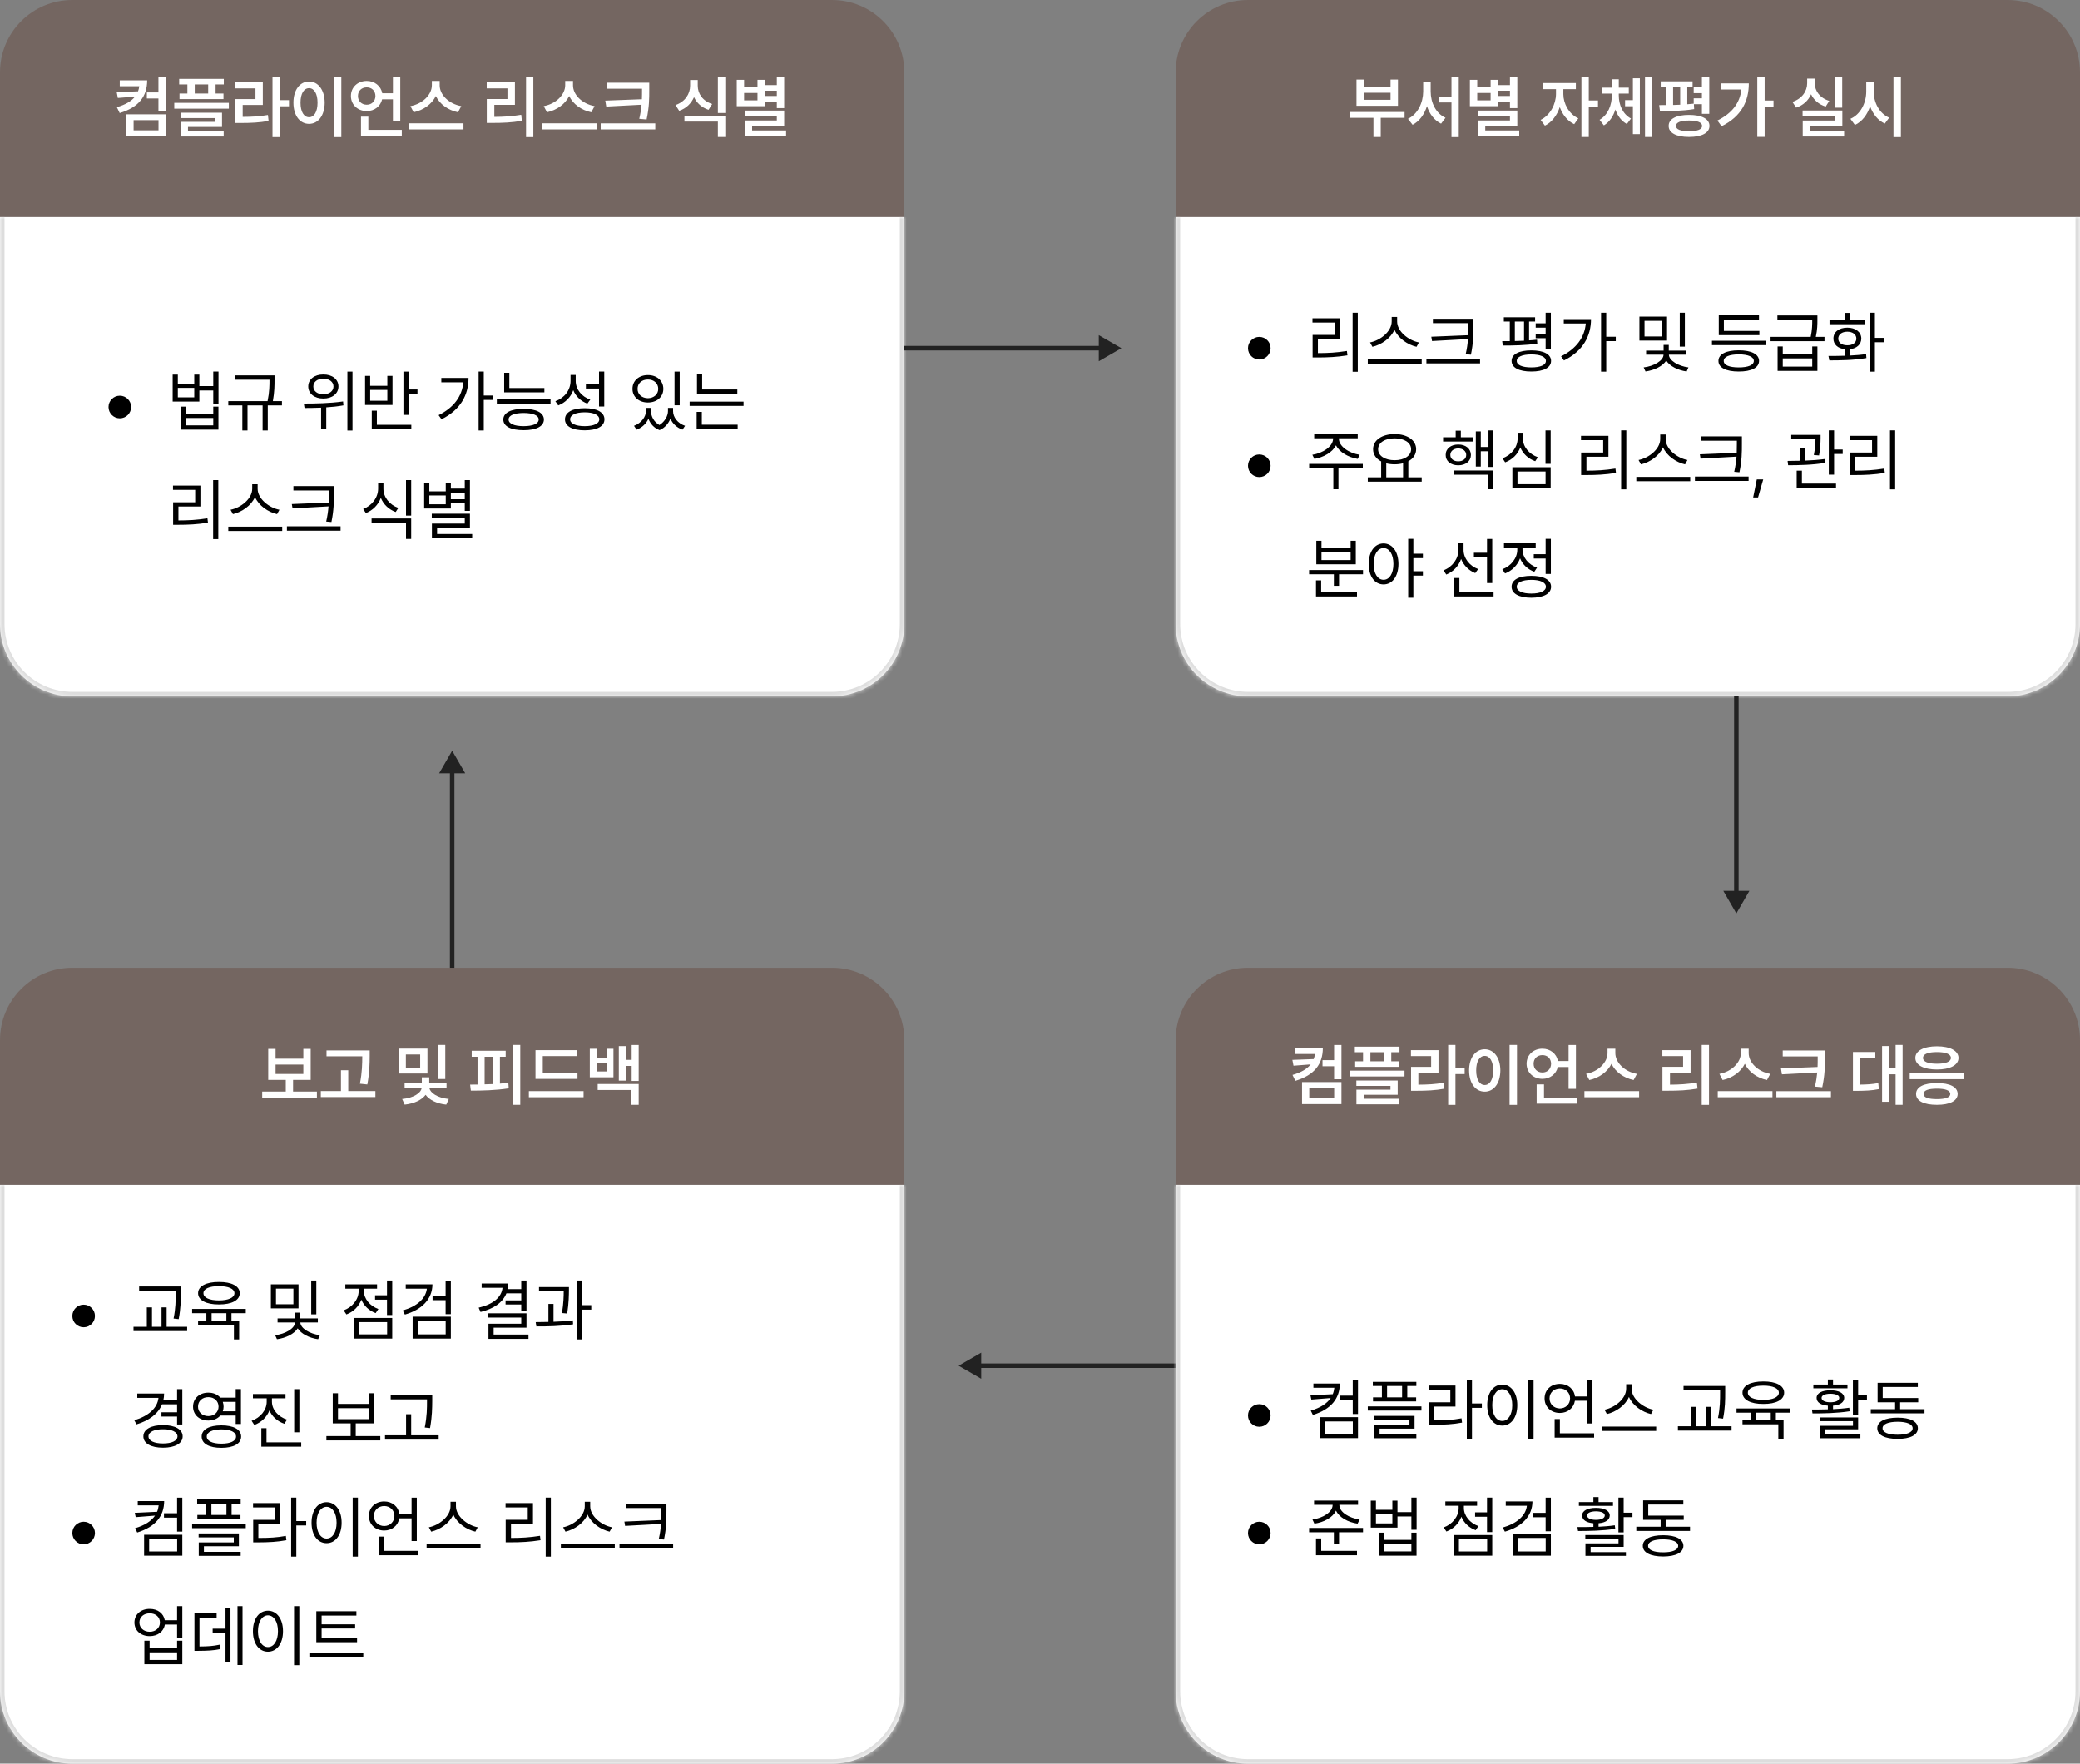 <svg width="460" height="390" viewBox="0 0 460 390" fill="none" xmlns="http://www.w3.org/2000/svg">
<rect x="0" y="0" width="460" height="390" fill="#808080" stroke="none"/>
<path d="M0 230C0 221.163 7.163 214 16 214H184C192.837 214 200 221.163 200 230V262H0V230Z" fill="#746661"/>
<path d="M70.088 241.374V242.707H57.988V241.374H63.203V238.796H59.321V231.94H60.947V234.108H67.085V231.94H68.711V238.796H64.814V241.374H70.088ZM60.947 237.478H67.085V235.412H60.947V237.478ZM81.763 232.277V233.552C81.748 235.192 81.748 237.038 81.235 239.807L79.595 239.631C80.107 237.053 80.107 235.17 80.122 233.581H72.212V232.277H81.763ZM83.022 241.257V242.59H70.952V241.257H75.405V236.657H77.017V241.257H83.022ZM94.536 231.882V237.39H88.149V231.882H94.536ZM89.761 233.171V236.115H92.925V233.171H89.761ZM98.477 231.062V238.605H96.865V231.062H98.477ZM98.755 239.382V240.612H94.976C95.129 241.638 96.719 242.766 99.253 243.015L98.696 244.26C96.55 244.04 94.924 243.19 94.126 242.092C93.298 243.205 91.658 244.025 89.497 244.26L88.94 243.015C91.475 242.795 93.101 241.667 93.247 240.612H89.482V239.382H93.291V238.225H94.932V239.382H98.755ZM115.059 231.062V244.304H113.418V231.062H115.059ZM111.836 232.351V233.684H110.562V239.616C111.199 239.572 111.821 239.514 112.422 239.44L112.51 240.656C109.668 241.11 106.562 241.169 104.131 241.169L103.97 239.836L105.61 239.821V233.684H104.321V232.351H111.836ZM107.178 239.777C107.764 239.77 108.364 239.748 108.965 239.719V233.684H107.178V239.777ZM127.715 237.272V238.576H118.428V232.219H127.612V233.537H120.039V237.272H127.715ZM129.062 241.271V242.619H116.963V241.271H129.062ZM131.978 231.911V233.859H134.16V231.911H135.669V238.225H130.439V231.911H131.978ZM131.978 236.936H134.16V235.119H131.978V236.936ZM141.25 231.076V239.03H139.697V235.705H138.379V238.957H136.855V231.325H138.379V234.372H139.697V231.076H141.25ZM141.25 239.704V244.304H139.624V241.022H132.183V239.704H141.25Z" fill="white"/>
<mask id="path-4-inside-1_1462_25819" fill="white">
<path d="M0 262H200V374C200 382.837 192.837 390 184 390H16C7.163 390 0 382.837 0 374V262Z"/>
</mask>
<path d="M0 262H200V374C200 382.837 192.837 390 184 390H16C7.163 390 0 382.837 0 374V262Z" fill="white"/>
<path d="M0 262H200H0ZM201 374C201 383.389 193.389 391 184 391H16C6.611 391 -1 383.389 -1 374H1C1 382.284 7.716 389 16 389H184C192.284 389 199 382.284 199 374H201ZM16 391C6.611 391 -1 383.389 -1 374V262H1V374C1 382.284 7.716 389 16 389V391ZM201 262V374C201 383.389 193.389 391 184 391V389C192.284 389 199 382.284 199 374V262H201Z" fill="#DDDDDD" mask="url(#path-4-inside-1_1462_25819)"/>
<circle cx="18.5" cy="291" r="2.5" fill="black"/>
<path d="M39.986 284.482V285.933C39.986 287.603 39.986 289.287 39.518 291.704L38.39 291.572C38.858 289.272 38.858 287.559 38.858 285.933V285.435H30.773V284.482H39.986ZM41.393 293.389V294.341H29.527V293.389H32.472V289.097H33.614V293.389H35.724V289.097H36.852V293.389H41.393ZM54.356 289.448V290.386H51.192V292.041H52.892V296.187H51.734V292.964H43.81V292.041H45.641V290.386H42.491V289.448H54.356ZM48.424 283.486C51.251 283.472 53.023 284.409 53.023 285.962C53.023 287.529 51.251 288.467 48.424 288.452C45.597 288.467 43.81 287.529 43.81 285.962C43.81 284.409 45.597 283.472 48.424 283.486ZM48.424 284.409C46.315 284.395 44.981 284.995 44.996 285.962C44.981 286.958 46.315 287.559 48.424 287.559C50.504 287.559 51.852 286.958 51.852 285.962C51.852 284.995 50.504 284.395 48.424 284.409ZM46.798 292.041H50.065V290.386H46.798V292.041ZM66.017 284.014V289.316H59.908V284.014H66.017ZM61.036 284.951V288.408H64.889V284.951H61.036ZM69.957 283.164V290.649H68.829V283.164H69.957ZM66.427 292.437C66.427 293.711 68.507 294.971 70.748 295.249L70.353 296.143C68.39 295.879 66.603 294.956 65.841 293.74C65.05 294.978 63.219 295.879 61.256 296.143L60.846 295.249C63.087 295 65.24 293.74 65.24 292.437H61.388V291.543H65.255V290.269H66.397V291.543H70.294V292.437H66.427ZM86.744 283.164V290.796H85.587V287.397H82.95V286.431H85.587V283.164H86.744ZM86.744 291.44V296.011H78.233V291.44H86.744ZM79.376 292.363V295.073H85.616V292.363H79.376ZM80.475 285.479C80.475 287.163 81.778 288.789 83.683 289.463L83.082 290.371C81.61 289.844 80.475 288.745 79.918 287.397C79.354 288.899 78.153 290.1 76.607 290.664L76.007 289.756C77.926 289.067 79.317 287.339 79.317 285.479V284.966H76.373V284.014H83.39V284.966H80.475V285.479ZM95.636 284.014C95.621 287.28 93.292 289.624 89.542 290.693L89.059 289.785C92.171 288.906 94.156 287.178 94.405 284.966H89.732V284.014H95.636ZM99.708 283.179V290.605H98.551V287.5H95.665V286.533H98.551V283.179H99.708ZM99.708 291.162V296.011H91.256V291.162H99.708ZM92.369 292.085V295.073H98.565V292.085H92.369ZM116.437 283.164V289.829H115.279V288.467H111.808V287.559H115.279V285.991H111.998C111.178 288.049 109.156 289.434 106.271 290.122L105.86 289.17C109.054 288.43 110.914 286.87 111.134 284.775H106.52V283.823H112.394C112.394 284.255 112.35 284.673 112.276 285.068H115.279V283.164H116.437ZM116.437 290.415V293.594H109.171V295.117H116.876V296.069H108.028V292.715H115.279V291.353H107.999V290.415H116.437ZM125.826 284.614V285.288C125.812 286.313 125.812 288.042 125.445 290.459L124.288 290.356C124.64 288.174 124.669 286.592 124.669 285.552H119.205V284.614H125.826ZM122.413 288.335V292.29C123.856 292.239 125.335 292.144 126.69 291.982L126.749 292.847C124.01 293.271 120.948 293.33 118.619 293.315L118.473 292.363C119.33 292.356 120.282 292.349 121.285 292.319V288.335H122.413ZM128.653 283.164V288.613H130.763V289.609H128.653V296.187H127.511V283.164H128.653ZM40.323 307.179V315.001H39.166V313.243H35.709V312.291H39.166V310.533H35.841C34.984 312.628 32.97 314.144 30.186 314.972L29.703 314.063C32.852 313.126 34.808 311.368 35.05 309.112H30.362V308.146H36.295C36.295 308.658 36.236 309.149 36.134 309.61H39.166V307.179H40.323ZM36.06 315.133C38.697 315.133 40.397 316.07 40.397 317.623C40.397 319.19 38.697 320.128 36.06 320.128C33.395 320.128 31.71 319.19 31.71 317.623C31.71 316.07 33.395 315.133 36.06 315.133ZM36.06 316.056C34.098 316.041 32.838 316.642 32.838 317.623C32.838 318.604 34.098 319.19 36.06 319.19C37.994 319.19 39.239 318.604 39.254 317.623C39.239 316.642 37.994 316.041 36.06 316.056ZM46.08 307.955C47.179 307.948 48.116 308.358 48.717 309.054H52.13V307.164H53.287V314.884H52.13V313.023H48.731C48.116 313.719 47.179 314.129 46.08 314.122C44.132 314.137 42.696 312.862 42.696 311.046C42.696 309.215 44.132 307.94 46.08 307.955ZM46.08 308.951C44.747 308.937 43.795 309.815 43.795 311.046C43.795 312.262 44.747 313.141 46.08 313.141C47.369 313.141 48.336 312.262 48.336 311.046C48.336 309.815 47.369 308.937 46.08 308.951ZM48.966 315.191C51.661 315.191 53.331 316.1 53.331 317.667C53.331 319.249 51.661 320.157 48.966 320.157C46.256 320.157 44.601 319.249 44.601 317.667C44.601 316.1 46.256 315.191 48.966 315.191ZM48.966 316.085C46.974 316.085 45.728 316.686 45.728 317.667C45.728 318.648 46.974 319.234 48.966 319.234C50.973 319.234 52.203 318.648 52.203 317.667C52.203 316.686 50.973 316.085 48.966 316.085ZM49.273 309.991C49.383 310.313 49.449 310.665 49.449 311.046C49.449 311.412 49.383 311.756 49.273 312.071H52.13V309.991H49.273ZM60.143 309.962C60.143 311.72 61.534 313.302 63.482 313.917L62.897 314.84C61.38 314.327 60.172 313.258 59.586 311.881C59.015 313.368 57.791 314.54 56.246 315.104L55.645 314.181C57.594 313.492 58.985 311.808 58.985 309.962V309.2H55.938V308.263H63.145V309.2H60.143V309.962ZM66.207 307.179V316.729H65.064V307.179H66.207ZM66.617 318.941V319.908H57.799V315.821H58.941V318.941H66.617ZM84.107 317.564V318.517H72.184V317.564H77.545V314.752H73.59V308.087H74.747V310.445H81.515V308.087H82.643V314.752H78.673V317.564H84.107ZM74.747 313.814H81.515V311.383H74.747V313.814ZM95.592 308.482V309.786C95.577 311.383 95.577 313.17 95.108 315.792L93.936 315.66C94.435 313.17 94.435 311.339 94.435 309.786V309.435H86.407V308.482H95.592ZM97.013 317.389V318.341H85.147V317.389H89.806V312.73H90.934V317.389H97.013Z" fill="black"/>
<circle cx="18.5" cy="339" r="2.5" fill="black"/>
<path d="M36.31 331.94C36.295 335.222 34.405 337.624 30.348 338.884L29.879 337.932C32.032 337.294 33.468 336.35 34.288 335.148L30.011 335.485L29.806 334.533L34.742 334.299C34.925 333.852 35.035 333.376 35.094 332.878H30.465V331.94H36.31ZM40.323 331.179V338.679H39.166V335.588H36.266V334.621H39.166V331.179H40.323ZM40.323 339.382V344.011H31.871V339.382H40.323ZM32.984 340.319V343.073H39.181V340.319H32.984ZM53.228 331.574V332.482H51.222V335.002H53.185V335.896H43.648V335.002H45.611V332.482H43.605V331.574H53.228ZM54.356 336.994V337.917H42.491V336.994H54.356ZM52.833 339.089V341.916H45.099V343.161H53.228V344.04H43.956V341.081H51.705V339.953H43.927V339.089H52.833ZM46.754 335.002H50.079V332.482H46.754V335.002ZM65.533 331.164V336.35H67.716V337.316H65.533V344.216H64.391V331.164H65.533ZM61.886 332.38V337.038H57.14V340.085C59.557 340.085 61.241 340.004 63.219 339.631L63.336 340.583C61.285 340.964 59.542 341.052 57.037 341.066H55.997V336.086H60.743V333.332H55.968V332.38H61.886ZM79.156 331.164V344.216H77.999V331.164H79.156ZM72.228 332.175C74.161 332.189 75.553 333.947 75.553 336.716C75.553 339.484 74.161 341.242 72.228 341.242C70.279 341.242 68.902 339.484 68.902 336.716C68.902 333.947 70.279 332.189 72.228 332.175ZM72.228 333.2C70.924 333.215 70.016 334.592 70.016 336.716C70.016 338.84 70.924 340.217 72.228 340.217C73.531 340.217 74.439 338.84 74.439 336.716C74.439 334.592 73.531 333.215 72.228 333.2ZM92.179 331.179V340.773H91.022V335.749H88.297C88.04 337.353 86.693 338.444 84.972 338.444C83.023 338.444 81.588 337.111 81.588 335.222C81.588 333.332 83.023 332.014 84.972 332.014C86.73 332.014 88.099 333.134 88.311 334.797H91.022V331.179H92.179ZM92.545 342.941V343.908H83.814V339.792H84.972V342.941H92.545ZM84.972 333.024C83.668 333.039 82.686 333.933 82.686 335.222C82.686 336.511 83.668 337.434 84.972 337.448C86.246 337.434 87.228 336.511 87.228 335.222C87.228 333.933 86.246 333.039 84.972 333.024ZM100.836 333.083C100.836 335.31 103.385 337.302 105.655 337.727L105.128 338.693C103.165 338.239 101.092 336.84 100.25 334.914C99.408 336.833 97.342 338.232 95.372 338.693L94.845 337.727C97.101 337.287 99.635 335.324 99.635 333.083V332.087H100.836V333.083ZM106.271 341.462V342.414H94.347V341.462H106.271ZM121.827 331.164V344.216H120.685V331.164H121.827ZM117.872 332.38V337.009H113.009V340.085C115.169 340.085 117.096 339.99 119.425 339.616L119.542 340.583C117.14 340.964 115.162 341.052 112.921 341.052H111.837V336.071H116.715V333.332H111.808V332.38H117.872ZM130.528 333.083C130.528 335.31 133.077 337.302 135.348 337.727L134.82 338.693C132.857 338.239 130.785 336.84 129.942 334.914C129.1 336.833 127.035 338.232 125.064 338.693L124.537 337.727C126.793 337.287 129.327 335.324 129.327 333.083V332.087H130.528V333.083ZM135.963 341.462V342.414H124.039V341.462H135.963ZM147.389 332.497V334.108C147.389 336.027 147.389 337.8 146.847 340.437L145.689 340.334C145.975 339.082 146.122 337.998 146.202 336.979L138.248 337.419L138.087 336.467L146.246 336.13C146.268 335.441 146.268 334.775 146.275 334.108V333.464H138.438V332.497H147.389ZM148.868 341.389V342.355H137.003V341.389H148.868ZM33.116 355.779C34.867 355.765 36.192 356.783 36.441 358.284H39.166V355.164H40.323V362.151H39.166V359.236H36.456C36.222 360.774 34.881 361.8 33.116 361.8C31.139 361.8 29.732 360.569 29.732 358.782C29.732 357.01 31.139 355.765 33.116 355.779ZM33.116 356.761C31.783 356.746 30.831 357.581 30.831 358.782C30.831 359.969 31.783 360.833 33.116 360.833C34.435 360.833 35.372 359.969 35.372 358.782C35.372 357.581 34.435 356.746 33.116 356.761ZM33.087 362.811V364.466H39.166V362.811H40.323V368.011H31.93V362.811H33.087ZM33.087 367.073H39.166V365.389H33.087V367.073ZM53.639 355.164V368.187H52.525V355.164H53.639ZM50.973 355.486V367.513H49.874V361.111H47.032V360.145H49.874V355.486H50.973ZM47.911 356.775V357.728H44.117V364.085C45.992 364.078 47.179 363.997 48.585 363.689L48.702 364.671C47.193 364.979 45.919 365.037 43.824 365.052H43.004V356.775H47.911ZM66.192 355.164V368.216H65.035V355.164H66.192ZM59.264 356.175C61.197 356.189 62.589 357.947 62.589 360.716C62.589 363.484 61.197 365.242 59.264 365.242C57.315 365.242 55.938 363.484 55.938 360.716C55.938 357.947 57.315 356.189 59.264 356.175ZM59.264 357.2C57.96 357.215 57.052 358.592 57.052 360.716C57.052 362.84 57.96 364.217 59.264 364.217C60.567 364.217 61.476 362.84 61.476 360.716C61.476 358.592 60.567 357.215 59.264 357.2ZM78.966 362.21V363.147H69.957V356.292H78.819V357.259H71.129V359.192H78.541V360.115H71.129V362.21H78.966ZM80.343 365.535V366.487H68.419V365.535H80.343Z" fill="black"/>
<path d="M212 302L217 304.887L217 299.113L212 302ZM260 301.5L216.5 301.5L216.5 302.5L260 302.5L260 301.5Z" fill="#222222"/>
<path d="M260 230C260 221.163 267.163 214 276 214H444C452.837 214 460 221.163 460 230V262H260V230Z" fill="#746661"/>
<path d="M292.551 231.765C292.537 235.28 290.735 237.712 286.472 239.001L285.842 237.697C287.783 237.141 289.072 236.357 289.856 235.368L286.062 235.661L285.813 234.372L290.53 234.196C290.662 233.837 290.75 233.464 290.808 233.068H286.487V231.765H292.551ZM296.667 231.076V238.649H295.042V235.778H292.478V234.431H295.042V231.076H296.667ZM296.667 239.279V244.143H287.952V239.279H296.667ZM289.548 240.568V242.824H295.056V240.568H289.548ZM309.5 231.442V232.673H307.683V234.68H309.426V235.91H299.7V234.68H301.443V232.673H299.626V231.442H309.5ZM310.613 236.745V238.034H298.542V236.745H310.613ZM309.104 238.928V242.077H301.575V242.971H309.47V244.187H299.978V240.949H307.507V240.114H299.963V238.928H309.104ZM303.069 234.68H306.042V232.673H303.069V234.68ZM321.877 231.062V236.145H323.914V237.507H321.877V244.318H320.266V231.062H321.877ZM318.127 232.219V237.214H313.674V239.851C315.769 239.836 317.402 239.748 319.255 239.426L319.402 240.744C317.366 241.11 315.549 241.198 313.147 241.198H312.063V235.91H316.501V233.537H312.034V232.219H318.127ZM335.486 231.062V244.318H333.845V231.062H335.486ZM328.352 232.028C330.344 232.028 331.794 233.845 331.809 236.701C331.794 239.587 330.344 241.389 328.352 241.389C326.345 241.389 324.895 239.587 324.895 236.701C324.895 233.845 326.345 232.028 328.352 232.028ZM328.352 233.493C327.224 233.493 326.462 234.68 326.462 236.701C326.462 238.737 327.224 239.924 328.352 239.924C329.465 239.924 330.227 238.737 330.227 236.701C330.227 234.68 329.465 233.493 328.352 233.493ZM348.523 231.076V240.773H346.897V235.954H344.509C344.165 237.507 342.795 238.562 341.111 238.562C339.119 238.562 337.61 237.17 337.61 235.222C337.61 233.273 339.119 231.896 341.111 231.896C342.839 231.896 344.238 232.995 344.539 234.621H346.897V231.076H348.523ZM348.86 242.722V244.04H339.836V239.792H341.462V242.722H348.86ZM341.111 233.317C339.998 233.317 339.163 234.05 339.163 235.222C339.163 236.394 339.998 237.155 341.111 237.155C342.195 237.155 343.015 236.394 343.03 235.222C343.015 234.05 342.195 233.317 341.111 233.317ZM357.239 232.878C357.239 234.929 359.246 236.979 362.014 237.463L361.282 238.825C359.062 238.356 357.246 237.016 356.389 235.236C355.51 237.001 353.694 238.349 351.482 238.825L350.764 237.463C353.503 236.965 355.496 234.914 355.51 232.878V231.896H357.239V232.878ZM362.498 241.271V242.619H350.398V241.271H362.498ZM377.952 231.062V244.318H376.34V231.062H377.952ZM373.879 232.219V237.185H369.324V239.851C371.411 239.836 373.213 239.733 375.271 239.382L375.417 240.715C373.162 241.11 371.184 241.184 368.811 241.184H367.654V235.896H372.224V233.537H367.639V232.219H373.879ZM386.726 232.878C386.726 234.929 388.733 236.979 391.501 237.463L390.769 238.825C388.55 238.356 386.733 237.016 385.876 235.236C384.998 237.001 383.181 238.349 380.969 238.825L380.251 237.463C382.991 236.965 384.983 234.914 384.998 232.878V231.896H386.726V232.878ZM391.985 241.271V242.619H379.885V241.271H391.985ZM403.586 232.292V233.874C403.586 235.793 403.586 237.624 403 240.422L401.375 240.275C401.646 239.118 401.799 238.1 401.887 237.155L394.08 237.565L393.86 236.247L401.96 235.939C401.99 235.229 401.99 234.548 401.99 233.874V233.61H394.255V232.292H403.586ZM404.919 241.286V242.619H392.849V241.286H404.919ZM420.769 231.062V244.304H419.216V237.551H417.722V243.63H416.228V231.311H417.722V236.247H419.216V231.062H420.769ZM414.734 232.629V233.947H411.423V239.836C412.866 239.821 414.053 239.748 415.393 239.499L415.51 240.832C413.914 241.154 412.522 241.198 410.676 241.213H409.783V232.629H414.734ZM434.407 237.346V238.635H422.336V237.346H434.407ZM428.357 239.499C431.213 239.484 432.927 240.349 432.942 241.901C432.927 243.439 431.213 244.304 428.357 244.304C425.471 244.304 423.743 243.439 423.743 241.901C423.743 240.349 425.471 239.484 428.357 239.499ZM428.357 240.729C426.423 240.729 425.383 241.125 425.398 241.901C425.383 242.663 426.423 243.044 428.357 243.044C430.247 243.044 431.301 242.663 431.316 241.901C431.301 241.125 430.247 240.729 428.357 240.729ZM428.357 231.369C431.257 231.369 433.118 232.351 433.132 233.933C433.118 235.544 431.257 236.496 428.357 236.496C425.457 236.496 423.582 235.544 423.582 233.933C423.582 232.351 425.457 231.369 428.357 231.369ZM428.357 232.644C426.423 232.644 425.266 233.083 425.281 233.933C425.266 234.782 426.423 235.222 428.357 235.222C430.291 235.222 431.448 234.782 431.448 233.933C431.448 233.083 430.291 232.644 428.357 232.644Z" fill="white"/>
<mask id="path-14-inside-2_1462_25819" fill="white">
<path d="M260 262H460V374C460 382.837 452.837 390 444 390H276C267.163 390 260 382.837 260 374V262Z"/>
</mask>
<path d="M260 262H460V374C460 382.837 452.837 390 444 390H276C267.163 390 260 382.837 260 374V262Z" fill="white"/>
<path d="M260 262H460H260ZM461 374C461 383.389 453.389 391 444 391H276C266.611 391 259 383.389 259 374H261C261 382.284 267.716 389 276 389H444C452.284 389 459 382.284 459 374H461ZM276 391C266.611 391 259 383.389 259 374V262H261V374C261 382.284 267.716 389 276 389V391ZM461 262V374C461 383.389 453.389 391 444 391V389C452.284 389 459 382.284 459 374V262H461Z" fill="#DDDDDD" mask="url(#path-14-inside-2_1462_25819)"/>
<circle cx="278.5" cy="313" r="2.5" fill="black"/>
<path d="M296.31 305.94C296.295 309.222 294.405 311.624 290.348 312.884L289.879 311.932C292.032 311.294 293.468 310.35 294.288 309.148L290.011 309.485L289.806 308.533L294.742 308.299C294.925 307.852 295.035 307.376 295.094 306.878H290.465V305.94H296.31ZM300.323 305.179V312.679H299.166V309.588H296.266V308.621H299.166V305.179H300.323ZM300.323 313.382V318.011H291.871V313.382H300.323ZM292.984 314.319V317.073H299.181V314.319H292.984ZM313.229 305.574V306.482H311.222V309.002H313.185V309.896H303.648V309.002H305.611V306.482H303.604V305.574H313.229ZM314.356 310.994V311.917H302.491V310.994H314.356ZM312.833 313.089V315.916H305.099V317.161H313.229V318.04H303.956V315.081H311.705V313.953H303.927V313.089H312.833ZM306.754 309.002H310.079V306.482H306.754V309.002ZM325.533 305.164V310.35H327.716V311.316H325.533V318.216H324.391V305.164H325.533ZM321.886 306.38V311.038H317.14V314.085C319.557 314.085 321.241 314.004 323.219 313.631L323.336 314.583C321.285 314.964 319.542 315.052 317.037 315.066H315.997V310.086H320.743V307.332H315.968V306.38H321.886ZM339.156 305.164V318.216H337.999V305.164H339.156ZM332.228 306.175C334.161 306.189 335.553 307.947 335.553 310.716C335.553 313.484 334.161 315.242 332.228 315.242C330.279 315.242 328.902 313.484 328.902 310.716C328.902 307.947 330.279 306.189 332.228 306.175ZM332.228 307.2C330.924 307.215 330.016 308.592 330.016 310.716C330.016 312.84 330.924 314.217 332.228 314.217C333.531 314.217 334.439 312.84 334.439 310.716C334.439 308.592 333.531 307.215 332.228 307.2ZM352.179 305.179V314.773H351.021V309.749H348.297C348.041 311.353 346.693 312.444 344.972 312.444C343.023 312.444 341.588 311.111 341.588 309.222C341.588 307.332 343.023 306.014 344.972 306.014C346.729 306.014 348.099 307.134 348.312 308.797H351.021V305.179H352.179ZM352.545 316.941V317.908H343.814V313.792H344.972V316.941H352.545ZM344.972 307.024C343.668 307.039 342.687 307.933 342.687 309.222C342.687 310.511 343.668 311.434 344.972 311.448C346.246 311.434 347.228 310.511 347.228 309.222C347.228 307.933 346.246 307.039 344.972 307.024ZM360.836 307.083C360.836 309.31 363.385 311.302 365.655 311.727L365.128 312.693C363.165 312.239 361.092 310.84 360.25 308.914C359.408 310.833 357.342 312.232 355.372 312.693L354.845 311.727C357.101 311.287 359.635 309.324 359.635 307.083V306.087H360.836V307.083ZM366.271 315.462V316.414H354.347V315.462H366.271ZM381.534 306.482V307.933C381.534 309.603 381.534 311.287 381.065 313.704L379.938 313.572C380.406 311.272 380.406 309.559 380.406 307.933V307.435H372.32V306.482H381.534ZM382.94 315.389V316.341H371.075V315.389H374.02V311.097H375.162V315.389H377.271V311.097H378.399V315.389H382.94ZM395.904 311.448V312.386H392.74V314.041H394.439V318.187H393.282V314.964H385.357V314.041H387.188V312.386H384.039V311.448H395.904ZM389.972 305.486C392.799 305.472 394.571 306.409 394.571 307.962C394.571 309.529 392.799 310.467 389.972 310.452C387.145 310.467 385.357 309.529 385.357 307.962C385.357 306.409 387.145 305.472 389.972 305.486ZM389.972 306.409C387.862 306.395 386.529 306.995 386.544 307.962C386.529 308.958 387.862 309.559 389.972 309.559C392.052 309.559 393.399 308.958 393.399 307.962C393.399 306.995 392.052 306.395 389.972 306.409ZM388.346 314.041H391.612V312.386H388.346V314.041ZM410.934 305.164V308.504H412.882V309.485H410.934V312.854H409.776V305.164H410.934ZM410.934 313.44V316.062H403.624V317.22H411.432V318.04H402.481V315.286H409.791V314.261H402.452V313.44H410.934ZM400.709 311.683C401.749 311.683 402.965 311.683 404.239 311.639V310.833C402.716 310.723 401.749 310.115 401.749 309.119C401.749 308.05 402.95 307.435 404.796 307.435C406.656 307.435 407.843 308.05 407.857 309.119C407.843 310.108 406.905 310.716 405.382 310.833V311.609C406.598 311.551 407.828 311.456 408.971 311.287L409.073 312.063C406.261 312.518 403.126 312.547 400.841 312.547L400.709 311.683ZM408.575 306.16V306.995H401.031V306.16H404.239V305.047H405.382V306.16H408.575ZM404.796 308.196C403.595 308.211 402.848 308.548 402.848 309.119C402.848 309.705 403.595 310.086 404.796 310.086C405.997 310.086 406.759 309.705 406.759 309.119C406.759 308.548 405.997 308.211 404.796 308.196ZM425.611 311.609V312.532H413.731V311.609H419.107V310.086H415.24V305.779H424.132V306.702H416.368V309.148H424.22V310.086H420.221V311.609H425.611ZM419.664 313.484C422.462 313.484 424.132 314.334 424.146 315.828C424.132 317.337 422.462 318.172 419.664 318.187C416.852 318.172 415.167 317.337 415.167 315.828C415.167 314.334 416.852 313.484 419.664 313.484ZM419.664 314.393C417.569 314.393 416.324 314.935 416.339 315.828C416.324 316.736 417.569 317.264 419.664 317.264C421.729 317.264 422.989 316.736 422.989 315.828C422.989 314.935 421.729 314.393 419.664 314.393Z" fill="black"/>
<circle cx="278.5" cy="339" r="2.5" fill="black"/>
<path d="M296.207 332.79C296.192 334.387 298.39 335.69 300.689 336.013L300.235 336.921C298.133 336.621 296.17 335.566 295.46 334.035C294.757 335.566 292.801 336.621 290.685 336.921L290.26 336.013C292.56 335.69 294.713 334.387 294.713 332.79V332.761H290.611V331.823H300.338V332.761H296.207V332.79ZM301.437 337.873V338.825H296.134V341.491H294.991V338.825H289.513V337.873H301.437ZM300.104 342.941V343.908H291.036V340.188H292.193V342.941H300.104ZM304.293 331.838V333.859H307.926V331.838H309.054V334.372H312.13V331.164H313.287V338.283H312.13V335.339H309.054V337.8H303.15V331.838H304.293ZM304.293 336.862H307.926V334.768H304.293V336.862ZM306.051 338.913V340.51H312.13V338.913H313.272V344.011H304.894V338.913H306.051ZM306.051 343.059H312.13V341.433H306.051V343.059ZM330.016 331.164V338.796H328.858V335.397H326.222V334.431H328.858V331.164H330.016ZM330.016 339.44V344.011H321.505V339.44H330.016ZM322.647 340.363V343.073H328.888V340.363H322.647ZM323.746 333.479C323.746 335.163 325.05 336.789 326.954 337.463L326.354 338.371C324.881 337.844 323.746 336.745 323.189 335.397C322.625 336.899 321.424 338.1 319.879 338.664L319.278 337.756C321.197 337.067 322.589 335.339 322.589 333.479V332.966H319.645V332.014H326.661V332.966H323.746V333.479ZM338.907 332.014C338.893 335.28 336.563 337.624 332.813 338.693L332.33 337.785C335.443 336.906 337.428 335.178 337.677 332.966H333.004V332.014H338.907ZM342.979 331.179V338.605H341.822V335.5H338.937V334.533H341.822V331.179H342.979ZM342.979 339.162V344.011H334.527V339.162H342.979ZM335.641 340.085V343.073H341.837V340.085H335.641ZM359.078 331.164V334.504H361.026V335.485H359.078V338.854H357.921V331.164H359.078ZM359.078 339.44V342.062H351.769V343.22H359.576V344.04H350.626V341.286H357.936V340.261H350.597V339.44H359.078ZM348.854 337.683C349.894 337.683 351.109 337.683 352.384 337.639V336.833C350.86 336.723 349.894 336.115 349.894 335.119C349.894 334.05 351.095 333.435 352.94 333.435C354.801 333.435 355.987 334.05 356.002 335.119C355.987 336.108 355.05 336.716 353.526 336.833V337.609C354.742 337.551 355.973 337.456 357.115 337.287L357.218 338.063C354.405 338.518 351.271 338.547 348.985 338.547L348.854 337.683ZM356.72 332.16V332.995H349.176V332.16H352.384V331.047H353.526V332.16H356.72ZM352.94 334.196C351.739 334.211 350.992 334.548 350.992 335.119C350.992 335.705 351.739 336.086 352.94 336.086C354.142 336.086 354.903 335.705 354.903 335.119C354.903 334.548 354.142 334.211 352.94 334.196ZM373.756 337.609V338.532H361.876V337.609H367.252V336.086H363.385V331.779H372.276V332.702H364.513V335.148H372.364V336.086H368.365V337.609H373.756ZM367.809 339.484C370.606 339.484 372.276 340.334 372.291 341.828C372.276 343.337 370.606 344.172 367.809 344.187C364.996 344.172 363.312 343.337 363.312 341.828C363.312 340.334 364.996 339.484 367.809 339.484ZM367.809 340.393C365.714 340.393 364.469 340.935 364.483 341.828C364.469 342.736 365.714 343.264 367.809 343.264C369.874 343.264 371.134 342.736 371.134 341.828C371.134 340.935 369.874 340.393 367.809 340.393Z" fill="black"/>
<path d="M0 16C0 7.163 7.163 0 16 0H184C192.837 0 200 7.163 200 16V48H0V16Z" fill="#746661"/>
<path d="M32.551 17.765C32.537 21.28 30.735 23.712 26.472 25.001L25.842 23.697C27.783 23.141 29.072 22.357 29.856 21.368L26.062 21.661L25.813 20.372L30.53 20.196C30.662 19.837 30.75 19.464 30.808 19.068H26.487V17.765H32.551ZM36.667 17.076V24.649H35.041V21.778H32.478V20.431H35.041V17.076H36.667ZM36.667 25.279V30.143H27.952V25.279H36.667ZM29.548 26.568V28.824H35.056V26.568H29.548ZM49.499 17.442V18.673H47.683V20.68H49.426V21.91H39.7V20.68H41.443V18.673H39.627V17.442H49.499ZM50.613 22.745V24.034H38.542V22.745H50.613ZM49.104 24.928V28.077H41.575V28.971H49.47V30.186H39.978V26.949H47.507V26.114H39.963V24.928H49.104ZM43.069 20.68H46.042V18.673H43.069V20.68ZM61.877 17.061V22.145H63.914V23.507H61.877V30.318H60.266V17.061H61.877ZM58.127 18.219V23.214H53.674V25.851C55.769 25.836 57.402 25.748 59.255 25.426L59.402 26.744C57.366 27.11 55.549 27.198 53.147 27.198H52.063V21.91H56.502V19.537H52.034V18.219H58.127ZM75.486 17.061V30.318H73.845V17.061H75.486ZM68.352 18.028C70.344 18.028 71.794 19.845 71.809 22.701C71.794 25.587 70.344 27.389 68.352 27.389C66.345 27.389 64.895 25.587 64.895 22.701C64.895 19.845 66.345 18.028 68.352 18.028ZM68.352 19.493C67.224 19.493 66.462 20.68 66.462 22.701C66.462 24.737 67.224 25.924 68.352 25.924C69.465 25.924 70.227 24.737 70.227 22.701C70.227 20.68 69.465 19.493 68.352 19.493ZM88.523 17.076V26.773H86.897V21.954H84.509C84.165 23.507 82.795 24.561 81.111 24.561C79.119 24.561 77.61 23.17 77.61 21.222C77.61 19.273 79.119 17.896 81.111 17.896C82.839 17.896 84.238 18.995 84.539 20.621H86.897V17.076H88.523ZM88.86 28.722V30.04H79.836V25.792H81.462V28.722H88.86ZM81.111 19.317C79.998 19.317 79.163 20.05 79.163 21.222C79.163 22.394 79.998 23.155 81.111 23.155C82.195 23.155 83.015 22.394 83.03 21.222C83.015 20.05 82.195 19.317 81.111 19.317ZM97.239 18.878C97.239 20.929 99.246 22.98 102.014 23.463L101.282 24.825C99.062 24.356 97.246 23.016 96.389 21.236C95.51 23.002 93.694 24.349 91.482 24.825L90.764 23.463C93.503 22.965 95.496 20.914 95.51 18.878V17.896H97.239V18.878ZM102.498 27.271V28.619H90.398V27.271H102.498ZM117.952 17.061V30.318H116.34V17.061H117.952ZM113.879 18.219V23.185H109.324V25.851C111.411 25.836 113.213 25.733 115.271 25.382L115.417 26.715C113.162 27.11 111.184 27.184 108.811 27.184H107.654V21.895H112.224V19.537H107.639V18.219H113.879ZM126.726 18.878C126.726 20.929 128.733 22.98 131.501 23.463L130.769 24.825C128.55 24.356 126.733 23.016 125.876 21.236C124.998 23.002 123.181 24.349 120.969 24.825L120.251 23.463C122.991 22.965 124.983 20.914 124.998 18.878V17.896H126.726V18.878ZM131.985 27.271V28.619H119.885V27.271H131.985ZM143.586 18.292V19.874C143.586 21.793 143.586 23.624 143 26.422L141.375 26.275C141.646 25.118 141.799 24.1 141.887 23.155L134.08 23.565L133.86 22.247L141.96 21.939C141.99 21.229 141.99 20.548 141.99 19.874V19.61H134.255V18.292H143.586ZM144.919 27.286V28.619H132.849V27.286H144.919ZM154.309 18.951C154.309 20.694 155.393 22.335 157.502 22.994L156.697 24.283C155.166 23.77 154.075 22.767 153.489 21.471C152.881 22.862 151.775 23.968 150.208 24.503L149.387 23.229C151.526 22.496 152.625 20.753 152.625 18.951V17.691H154.309V18.951ZM160.403 25.587V30.304H158.762V26.891H151.365V25.587H160.403ZM160.403 17.061V24.986H158.762V17.061H160.403ZM173.425 17.061V23.902H171.799V22.467H169.133V23.477H162.937V17.648H164.563V19.317H167.522V17.648H169.133V18.819H171.799V17.061H173.425ZM173.425 24.444V27.843H166.335V28.854H173.85V30.143H164.709V26.642H171.799V25.719H164.695V24.444H173.425ZM164.563 22.189H167.522V20.562H164.563V22.189ZM169.133 21.222H171.799V20.05H169.133V21.222Z" fill="white"/>
<mask id="path-23-inside-3_1462_25819" fill="white">
<path d="M0 48H200V138C200 146.837 192.837 154 184 154H16C7.163 154 0 146.837 0 138V48Z"/>
</mask>
<path d="M0 48H200V138C200 146.837 192.837 154 184 154H16C7.163 154 0 146.837 0 138V48Z" fill="white"/>
<path d="M0 48H200H0ZM201 138C201 147.389 193.389 155 184 155H16C6.611 155 -1 147.389 -1 138H1C1 146.284 7.716 153 16 153H184C192.284 153 199 146.284 199 138H201ZM16 155C6.611 155 -1 147.389 -1 138V48H1V138C1 146.284 7.716 153 16 153V155ZM201 48V138C201 147.389 193.389 155 184 155V153C192.284 153 199 146.284 199 138V48H201Z" fill="#DDDDDD" mask="url(#path-23-inside-3_1462_25819)"/>
<circle cx="26.5" cy="90" r="2.5" fill="black"/>
<path d="M39.329 82.838V84.859H42.962V82.838H44.09V85.372H47.166V82.164H48.323V89.283H47.166V86.339H44.09V88.8H38.187V82.838H39.329ZM39.329 87.862H42.962V85.768H39.329V87.862ZM41.087 89.913V91.51H47.166V89.913H48.309V95.011H39.93V89.913H41.087ZM41.087 94.059H47.166V92.433H41.087V94.059ZM60.716 83.014V84.01C60.716 85.182 60.716 86.632 60.35 88.697H62.356V89.649H59.222V95.186H58.079V89.649H54.739V95.186H53.597V89.649H50.491V88.697H59.178C59.602 86.647 59.602 85.174 59.602 84.01V83.966H52.015V83.014H60.716ZM71.512 82.809C73.46 82.794 74.852 83.863 74.852 85.46C74.852 87.042 73.46 88.141 71.512 88.126C69.564 88.141 68.172 87.042 68.172 85.46C68.172 83.863 69.564 82.794 71.512 82.809ZM71.512 83.746C70.208 83.731 69.285 84.449 69.3 85.46C69.285 86.485 70.208 87.189 71.512 87.174C72.83 87.189 73.753 86.485 73.753 85.46C73.753 84.449 72.83 83.731 71.512 83.746ZM77.957 82.179V95.201H76.829V82.179H77.957ZM67.19 89.239C69.637 89.239 72.977 89.195 75.877 88.77L75.95 89.635C74.705 89.862 73.409 90.001 72.156 90.074V94.791H71.014V90.147C69.688 90.206 68.436 90.213 67.352 90.221L67.19 89.239ZM90.364 82.179V86.119H92.327V87.086H90.364V91.744H89.222V82.179H90.364ZM90.965 93.941V94.908H82.22V90.807H83.348V93.941H90.965ZM81.868 83.116V85.314H85.662V83.116H86.805V89.547H80.74V83.116H81.868ZM81.868 88.609H85.662V86.222H81.868V88.609ZM106.99 82.164V87.467H109.1V88.434H106.99V95.186H105.848V82.164H106.99ZM103.621 83.57C103.621 87.262 101.893 90.616 97.644 92.711L97 91.803C100.369 90.126 102.2 87.621 102.464 84.537H97.601V83.57H103.621ZM120.394 85.811V86.764H111.502V82.428H112.645V85.811H120.394ZM121.756 88.287V89.239H109.876V88.287H121.756ZM115.809 90.411C118.606 90.411 120.276 91.261 120.291 92.769C120.276 94.278 118.606 95.128 115.809 95.128C112.996 95.128 111.312 94.278 111.312 92.769C111.312 91.261 112.996 90.411 115.809 90.411ZM115.809 91.319C113.714 91.334 112.469 91.847 112.483 92.769C112.469 93.678 113.714 94.234 115.809 94.234C117.874 94.234 119.134 93.678 119.134 92.769C119.134 91.847 117.874 91.334 115.809 91.319ZM127.322 84.215C127.308 86.075 128.626 87.716 130.545 88.36L129.9 89.254C128.465 88.712 127.337 87.657 126.78 86.28C126.216 87.84 125.022 89.056 123.455 89.649L122.825 88.712C124.832 88.009 126.165 86.28 126.18 84.259V82.911H127.322V84.215ZM133.636 82.164V89.884H132.479V85.914H129.578V84.962H132.479V82.164H133.636ZM129.314 90.265C132.024 90.265 133.68 91.158 133.68 92.726C133.68 94.278 132.024 95.157 129.314 95.157C126.604 95.157 124.949 94.278 124.949 92.726C124.949 91.158 126.604 90.265 129.314 90.265ZM129.314 91.173C127.322 91.173 126.077 91.759 126.092 92.726C126.077 93.663 127.322 94.234 129.314 94.234C131.307 94.234 132.537 93.663 132.537 92.726C132.537 91.759 131.307 91.173 129.314 91.173ZM143.978 90.909C143.978 92.059 144.593 93.282 145.838 93.985C147.068 93.216 147.728 91.92 147.728 90.909V90.191H148.855V90.909C148.855 92.242 149.837 93.59 151.507 94.161L150.936 95.011C149.632 94.549 148.716 93.641 148.27 92.55C147.867 93.605 147.068 94.601 145.867 95.113C144.6 94.63 143.794 93.67 143.406 92.579C142.945 93.634 142.044 94.542 140.799 95.011L140.213 94.161C141.854 93.546 142.85 92.154 142.864 90.909V90.191H143.978V90.909ZM150.32 82.179V89.62H149.178V82.179H150.32ZM143.289 82.94C145.267 82.94 146.702 84.171 146.702 85.987C146.702 87.774 145.267 89.005 143.289 89.005C141.312 89.005 139.876 87.774 139.876 85.987C139.876 84.171 141.312 82.94 143.289 82.94ZM143.289 83.922C141.956 83.907 140.989 84.772 141.004 85.987C140.989 87.189 141.956 88.038 143.289 88.053C144.607 88.038 145.574 87.189 145.574 85.987C145.574 84.772 144.607 83.907 143.289 83.922ZM163.064 86.119V87.042H154.144V82.647H155.286V86.119H163.064ZM164.441 88.814V89.752H152.518V88.814H164.441ZM163.138 93.912V94.864H154.07V91.085H155.213V93.912H163.138ZM48.279 106.164V119.216H47.137V106.164H48.279ZM44.324 107.38V112.009H39.461V115.085C41.622 115.085 43.548 114.99 45.877 114.616L45.994 115.583C43.592 115.964 41.614 116.052 39.373 116.052H38.289V111.071H43.167V108.332H38.26V107.38H44.324ZM56.98 108.083C56.98 110.31 59.529 112.302 61.8 112.727L61.273 113.693C59.31 113.239 57.237 111.84 56.395 109.914C55.552 111.833 53.487 113.232 51.517 113.693L50.989 112.727C53.245 112.287 55.779 110.324 55.779 108.083V107.087H56.98V108.083ZM62.415 116.462V117.414H50.491V116.462H62.415ZM73.841 107.497V109.108C73.841 111.027 73.841 112.8 73.299 115.437L72.142 115.334C72.427 114.082 72.574 112.998 72.654 111.979L64.7 112.419L64.539 111.467L72.698 111.13C72.72 110.441 72.72 109.775 72.728 109.108V108.464H64.891V107.497H73.841ZM75.32 116.389V117.355H63.455V116.389H75.32ZM84.798 108.054C84.783 109.958 86.16 111.643 88.094 112.316L87.508 113.225C85.999 112.675 84.805 111.547 84.227 110.104C83.648 111.65 82.439 112.866 80.916 113.459L80.315 112.551C82.264 111.833 83.626 110.017 83.626 108.054V106.809H84.798V108.054ZM90.936 114.66V119.187H89.793V115.612H82.176V114.66H90.936ZM90.936 106.164V114.016H89.793V106.164H90.936ZM103.929 106.164V112.976H102.786V111.306H99.71V112.448H93.807V106.779H94.949V108.654H98.582V106.779H99.71V108.039H102.786V106.164H103.929ZM103.929 113.605V116.667H96.663V118.088H104.427V119.011H95.52V115.788H102.786V114.528H95.491V113.605H103.929ZM94.949 111.511H98.582V109.562H94.949V111.511ZM99.71 110.397H102.786V108.933H99.71V110.397Z" fill="black"/>
<path d="M248 77L243 74.113V79.887L248 77ZM200 77.5H243.5V76.5H200V77.5Z" fill="#222222"/>
<path d="M260 16C260 7.163 267.163 0 276 0H444C452.837 0 460 7.163 460 16V48H260V16Z" fill="#746661"/>
<path d="M310.627 24.767V26.056H305.354V30.304H303.743V26.056H298.528V24.767H310.627ZM301.604 17.589V19.215H307.522V17.589H309.163V23.39H299.993V17.589H301.604ZM301.604 22.071H307.522V20.504H301.604V22.071ZM316.399 20.24C316.399 22.701 317.571 25.118 319.68 26.041L318.699 27.345C317.197 26.612 316.143 25.206 315.579 23.477C315 25.301 313.923 26.817 312.4 27.594L311.375 26.275C313.528 25.265 314.729 22.716 314.744 20.24V18.131H316.399V20.24ZM322.61 17.061V30.318H320.999V22.657H318.215V21.339H320.999V17.061H322.61ZM335.559 17.061V23.902H333.933V22.467H331.267V23.477H325.071V17.648H326.697V19.317H329.656V17.648H331.267V18.819H333.933V17.061H335.559ZM335.559 24.444V27.843H328.469V28.854H335.984V30.143H326.843V26.642H333.933V25.719H326.829V24.444H335.559ZM326.697 22.189H329.656V20.562H326.697V22.189ZM331.267 21.222H333.933V20.05H331.267V21.222ZM345.74 20.826C345.74 22.877 346.956 25.206 349.05 26.173L348.142 27.462C346.648 26.759 345.542 25.338 344.949 23.683C344.348 25.499 343.191 27.052 341.667 27.784L340.715 26.51C342.825 25.514 344.099 23.023 344.114 20.826V19.713H341.228V18.365H348.508V19.713H345.74V20.826ZM351.365 17.061V22.218H353.401V23.58H351.365V30.304H349.739V17.061H351.365ZM358 21.105C358 23.155 358.85 25.221 360.696 26.217L359.788 27.418C358.557 26.766 357.722 25.602 357.253 24.21C356.785 25.711 355.95 26.993 354.705 27.726L353.752 26.495C355.627 25.411 356.462 23.199 356.462 21.105V20.694H354.207V19.376H356.462V17.53H358V19.376H360.212V20.694H358V21.105ZM365.354 17.061V30.304H363.801V17.061H365.354ZM362.659 17.311V29.659H361.121V23.492H359.392V22.145H361.121V17.311H362.659ZM374.319 17.984V19.303H373.147V23.053C373.63 23.023 374.106 22.98 374.568 22.921V21.734H376.384V20.592H374.568V19.288H376.384V17.061H378.01V25.177H376.384V23.038H374.612L374.67 24.122C372.151 24.532 369.221 24.591 367.112 24.591L366.936 23.243L368.43 23.229V19.303H367.273V17.984H374.319ZM373.528 25.411C376.355 25.411 378.054 26.29 378.054 27.857C378.054 29.381 376.355 30.289 373.528 30.289C370.715 30.289 369.016 29.381 369.031 27.857C369.016 26.29 370.715 25.411 373.528 25.411ZM373.528 26.656C371.682 26.656 370.642 27.066 370.642 27.857C370.642 28.619 371.682 29.029 373.528 29.029C375.388 29.029 376.428 28.619 376.428 27.857C376.428 27.066 375.388 26.656 373.528 26.656ZM370.012 23.214C370.525 23.199 371.052 23.177 371.58 23.155V19.303H370.012V23.214ZM390.256 17.061V22.232H392.219V23.595H390.256V30.274H388.63V17.061H390.256ZM386.755 18.439C386.755 22.335 385.144 25.748 380.735 27.916L379.812 26.656C383.035 25.052 384.778 22.796 385.115 19.786H380.53V18.439H386.755ZM407.41 17.061V23.814H405.798V17.061H407.41ZM407.439 24.43V27.872H400.276V28.898H407.834V30.186H398.679V26.656H405.813V25.689H398.65V24.43H407.439ZM401.345 18.409C401.345 20.094 402.458 21.676 404.553 22.306L403.762 23.565C402.224 23.097 401.125 22.108 400.525 20.841C399.924 22.218 398.796 23.294 397.214 23.8L396.394 22.525C398.533 21.837 399.661 20.138 399.661 18.409V17.384H401.345V18.409ZM414.382 20.24C414.368 22.672 415.642 25.104 417.795 26.026L416.829 27.33C415.305 26.627 414.185 25.221 413.577 23.492C412.969 25.36 411.833 26.883 410.222 27.638L409.226 26.275C411.438 25.323 412.727 22.789 412.727 20.24V18.131H414.382V20.24ZM420.388 17.061V30.318H418.748V17.061H420.388Z" fill="white"/>
<mask id="path-31-inside-4_1462_25819" fill="white">
<path d="M260 48H460V138C460 146.837 452.837 154 444 154H276C267.163 154 260 146.837 260 138V48Z"/>
</mask>
<path d="M260 48H460V138C460 146.837 452.837 154 444 154H276C267.163 154 260 146.837 260 138V48Z" fill="white"/>
<path d="M260 48H460H260ZM461 138C461 147.389 453.389 155 444 155H276C266.611 155 259 147.389 259 138H261C261 146.284 267.716 153 276 153H444C452.284 153 459 146.284 459 138H461ZM276 155C266.611 155 259 147.389 259 138V48H261V138C261 146.284 267.716 153 276 153V155ZM461 48V138C461 147.389 453.389 155 444 155V153C452.284 153 459 146.284 459 138V48H461Z" fill="#DDDDDD" mask="url(#path-31-inside-4_1462_25819)"/>
<circle cx="278.5" cy="77" r="2.5" fill="black"/>
<path d="M300.279 69.164V82.216H299.137V69.164H300.279ZM296.324 70.38V75.009H291.461V78.085C293.622 78.085 295.548 77.99 297.877 77.616L297.994 78.583C295.592 78.964 293.614 79.052 291.373 79.052H290.289V74.071H295.167V71.332H290.26V70.38H296.324ZM308.98 71.083C308.98 73.31 311.529 75.302 313.8 75.727L313.272 76.693C311.31 76.239 309.237 74.84 308.395 72.914C307.552 74.833 305.487 76.232 303.517 76.693L302.989 75.727C305.245 75.287 307.779 73.324 307.779 71.083V70.087H308.98V71.083ZM314.415 79.462V80.414H302.491V79.462H314.415ZM325.841 70.497V72.108C325.841 74.027 325.841 75.8 325.299 78.436L324.142 78.334C324.427 77.082 324.574 75.998 324.654 74.98L316.7 75.419L316.539 74.467L324.698 74.13C324.72 73.441 324.72 72.775 324.728 72.108V71.464H316.891V70.497H325.841ZM327.32 79.389V80.356H315.455V79.389H327.32ZM339.493 70.16V71.112H338.16V75.272C338.768 75.236 339.354 75.185 339.918 75.111L339.977 75.99C337.442 76.386 334.469 76.415 332.359 76.415L332.213 75.448L333.897 75.434V71.112H332.579V70.16H339.493ZM342.979 69.164V77.206H341.822V74.789H339.625V73.837H341.822V72.46H339.625V71.508H341.822V69.164H342.979ZM338.658 77.484C341.383 77.484 343.023 78.334 343.023 79.814C343.023 81.308 341.383 82.157 338.658 82.157C335.934 82.157 334.293 81.308 334.293 79.814C334.293 78.334 335.934 77.484 338.658 77.484ZM338.658 78.378C336.651 78.378 335.421 78.92 335.436 79.814C335.421 80.722 336.651 81.249 338.658 81.249C340.665 81.249 341.881 80.722 341.881 79.814C341.881 78.92 340.665 78.378 338.658 78.378ZM335.011 75.419C335.677 75.404 336.366 75.382 337.047 75.346V71.112H335.011V75.419ZM355.226 69.164V74.467H357.335V75.434H355.226V82.186H354.083V69.164H355.226ZM351.856 70.57C351.856 74.262 350.128 77.616 345.88 79.711L345.235 78.803C348.604 77.126 350.436 74.621 350.699 71.537H345.836V70.57H351.856ZM368.673 70.014V75.316H362.564V70.014H368.673ZM363.692 70.951V74.408H367.545V70.951H363.692ZM372.613 69.164V76.649H371.485V69.164H372.613ZM369.083 78.436C369.083 79.711 371.163 80.971 373.404 81.249L373.009 82.143C371.046 81.879 369.259 80.956 368.497 79.74C367.706 80.978 365.875 81.879 363.912 82.143L363.502 81.249C365.743 81 367.896 79.74 367.896 78.436H364.044V77.543H367.911V76.269H369.054V77.543H372.95V78.436H369.083ZM390.484 75.36V76.327H378.604V75.36H390.484ZM389.093 73.178V74.115H380.113V69.691H389.005V70.658H381.241V73.178H389.093ZM384.537 77.47C387.335 77.47 389.005 78.319 389.02 79.814C389.005 81.322 387.335 82.157 384.537 82.157C381.725 82.157 380.04 81.322 380.04 79.814C380.04 78.319 381.725 77.47 384.537 77.47ZM384.537 78.363C382.442 78.378 381.197 78.905 381.212 79.814C381.197 80.736 382.442 81.249 384.537 81.249C386.603 81.249 387.862 80.736 387.862 79.814C387.862 78.905 386.603 78.378 384.537 78.363ZM394.264 76.62V78.349H400.782V76.62H401.925V82.011H393.121V76.62H394.264ZM394.264 81.073H400.782V79.257H394.264V81.073ZM401.925 69.765V70.717C401.925 71.713 401.925 72.87 401.573 74.496H403.492V75.448H391.568V74.496H400.445C400.782 72.877 400.782 71.713 400.782 70.717H393.077V69.765H401.925ZM414.64 69.164V74.716H416.72V75.683H414.64V82.186H413.482V69.164H414.64ZM404.371 78.715C405.433 78.715 406.671 78.715 407.96 78.671V77.221C406.444 77.052 405.455 76.166 405.47 74.877C405.455 73.412 406.7 72.46 408.546 72.46C410.362 72.46 411.622 73.412 411.637 74.877C411.622 76.166 410.619 77.052 409.117 77.235V78.627C410.333 78.568 411.556 78.473 412.691 78.305L412.765 79.184C409.923 79.667 406.847 79.696 404.562 79.696L404.371 78.715ZM412.457 70.761V71.698H404.605V70.761H407.96V69.193H409.117V70.761H412.457ZM408.546 73.353C407.345 73.353 406.539 73.969 406.539 74.877C406.539 75.785 407.345 76.371 408.546 76.356C409.732 76.371 410.538 75.785 410.538 74.877C410.538 73.969 409.732 73.353 408.546 73.353Z" fill="black"/>
<circle cx="278.5" cy="103" r="2.5" fill="black"/>
<path d="M296.104 97.01C296.09 98.753 298.419 100.232 300.689 100.569L300.265 101.478C298.229 101.133 296.251 100.049 295.46 98.475C294.669 100.049 292.684 101.133 290.685 101.478L290.23 100.569C292.486 100.232 294.815 98.753 294.815 97.01V96.922H290.641V95.984H300.265V96.922H296.104V97.01ZM301.393 102.591V103.543H296.002V108.187H294.874V103.543H289.527V102.591H301.393ZM314.415 105.55V106.517H302.491V105.55H305.45V102.034C304.337 101.456 303.663 100.518 303.663 99.339C303.663 97.317 305.641 95.999 308.424 95.984C311.207 95.999 313.185 97.317 313.185 99.339C313.185 100.496 312.533 101.426 311.456 102.005V105.55H314.415ZM308.424 96.936C306.285 96.922 304.776 97.889 304.776 99.339C304.776 100.789 306.285 101.771 308.424 101.771C310.548 101.771 312.071 100.789 312.071 99.339C312.071 97.889 310.548 96.922 308.424 96.936ZM306.578 105.55H310.299V102.444C309.735 102.598 309.105 102.679 308.424 102.679C307.757 102.679 307.135 102.605 306.578 102.459V105.55ZM325.826 96.702V97.64H319.146V96.702H321.93V95.237H323.072V96.702H325.826ZM322.501 98.299C324.156 98.299 325.284 99.222 325.299 100.613C325.284 101.976 324.156 102.898 322.501 102.898C320.86 102.898 319.703 101.976 319.718 100.613C319.703 99.222 320.86 98.299 322.501 98.299ZM322.501 99.163C321.461 99.178 320.743 99.749 320.743 100.613C320.743 101.448 321.461 102.02 322.501 102.02C323.541 102.02 324.259 101.448 324.259 100.613C324.259 99.749 323.541 99.178 322.501 99.163ZM330.279 95.179V103.265H329.181V99.793H327.481V103.177H326.383V95.398H327.481V98.841H329.181V95.179H330.279ZM330.279 104.041V108.187H329.151V104.979H321.505V104.041H330.279ZM342.936 95.179V102.576H341.793V95.179H342.936ZM342.936 103.323V108.011H334.469V103.323H342.936ZM335.597 104.261V107.073H341.808V104.261H335.597ZM336.798 96.966C336.783 98.811 338.189 100.438 340.108 101.111L339.522 101.99C338.014 101.47 336.812 100.372 336.227 98.943C335.648 100.467 334.432 101.668 332.872 102.239L332.286 101.331C334.264 100.643 335.626 98.885 335.626 96.966V95.691H336.798V96.966ZM359.664 95.164V108.216H358.521V95.164H359.664ZM355.709 96.38V101.009H350.846V104.085C353.006 104.085 354.933 103.99 357.262 103.616L357.379 104.583C354.977 104.964 352.999 105.052 350.758 105.052H349.674V100.071H354.552V97.332H349.645V96.38H355.709ZM368.365 97.083C368.365 99.31 370.914 101.302 373.185 101.727L372.657 102.693C370.694 102.239 368.622 100.84 367.779 98.914C366.937 100.833 364.872 102.232 362.901 102.693L362.374 101.727C364.63 101.287 367.164 99.324 367.164 97.083V96.087H368.365V97.083ZM373.8 105.462V106.414H361.876V105.462H373.8ZM385.226 96.497V98.108C385.226 100.027 385.226 101.8 384.684 104.437L383.526 104.334C383.812 103.082 383.958 101.998 384.039 100.979L376.085 101.419L375.924 100.467L384.083 100.13C384.105 99.441 384.105 98.775 384.112 98.108V97.464H376.275V96.497H385.226ZM386.705 105.389V106.355H374.84V105.389H386.705ZM389.942 106.019L388.8 110.003H387.716L388.521 106.019H389.942ZM402.628 96.175V96.863C402.613 97.713 402.613 99.017 402.291 100.716L401.134 100.628C401.449 99.068 401.478 97.962 401.5 97.142H396.139V96.175H402.628ZM399.273 99.061V101.858C400.716 101.8 402.21 101.697 403.565 101.507L403.639 102.356C400.914 102.825 397.765 102.884 395.45 102.884L395.333 101.932C396.175 101.924 397.127 101.917 398.131 101.888V99.061H399.273ZM405.616 95.164V99.412H407.521V100.394H405.616V104.964H404.444V95.164H405.616ZM406.041 106.941V107.908H397.34V104.085H398.497V106.941H406.041ZM419.122 95.164V108.216H417.979V95.164H419.122ZM415.167 96.38V101.009H410.304V104.085C412.464 104.085 414.391 103.99 416.72 103.616L416.837 104.583C414.435 104.964 412.457 105.052 410.216 105.052H409.132V100.071H414.01V97.332H409.103V96.38H415.167ZM301.437 126.063V127.001H296.134V129.55H294.991V127.001H289.513V126.063H301.437ZM300.104 130.941V131.908H291.036V128.349H292.179V130.941H300.104ZM292.252 119.589V121.259H298.697V119.589H299.84V124.789H291.109V119.589H292.252ZM292.252 123.852H298.697V122.138H292.252V123.852ZM305.978 120.175C307.896 120.189 309.259 121.947 309.273 124.716C309.259 127.484 307.896 129.242 305.978 129.242C304.044 129.242 302.696 127.484 302.696 124.716C302.696 121.947 304.044 120.189 305.978 120.175ZM305.978 121.2C304.688 121.215 303.78 122.592 303.78 124.716C303.78 126.84 304.688 128.217 305.978 128.217C307.281 128.217 308.16 126.84 308.16 124.716C308.16 122.592 307.281 121.215 305.978 121.2ZM314.679 122.445V123.427H312.569V126.327H314.679V127.294H312.569V132.187H311.427V119.164H312.569V122.445H314.679ZM323.673 121.625C323.673 123.441 324.991 125.155 326.896 125.844L326.251 126.737C324.823 126.166 323.688 125.031 323.131 123.617C322.574 125.192 321.388 126.444 319.85 127.06L319.234 126.122C321.183 125.404 322.53 123.588 322.545 121.581V119.97H323.673V121.625ZM330.016 119.179V128.935H328.858V123.207H325.958V122.24H328.858V119.179H330.016ZM330.309 130.941V131.908H321.593V127.821H322.75V130.941H330.309ZM342.979 119.164V126.928H341.822V123.515H339.2V122.562H341.822V119.164H342.979ZM338.658 127.338C341.368 127.338 343.023 128.217 343.023 129.755C343.023 131.293 341.368 132.172 338.658 132.187C335.948 132.172 334.293 131.293 334.293 129.755C334.293 128.217 335.948 127.338 338.658 127.338ZM338.658 128.231C336.666 128.231 335.421 128.803 335.436 129.755C335.421 130.692 336.666 131.264 338.658 131.264C340.65 131.264 341.881 130.692 341.881 129.755C341.881 128.803 340.65 128.231 338.658 128.231ZM336.71 121.552C336.71 123.251 338.014 124.862 339.918 125.521L339.317 126.444C337.853 125.917 336.717 124.826 336.168 123.471C335.597 125.001 334.388 126.225 332.843 126.811L332.242 125.888C334.176 125.185 335.553 123.427 335.553 121.566V121.083H332.608V120.116H339.625V121.083H336.71V121.552Z" fill="black"/>
<path d="M384 202L386.887 197L381.113 197L384 202ZM383.5 154L383.5 197.5L384.5 197.5L384.5 154L383.5 154Z" fill="#222222"/>
<path d="M100 166L97.113 171L102.887 171L100 166ZM100.5 214L100.5 170.5L99.5 170.5L99.5 214L100.5 214Z" fill="#222222"/>
</svg>
